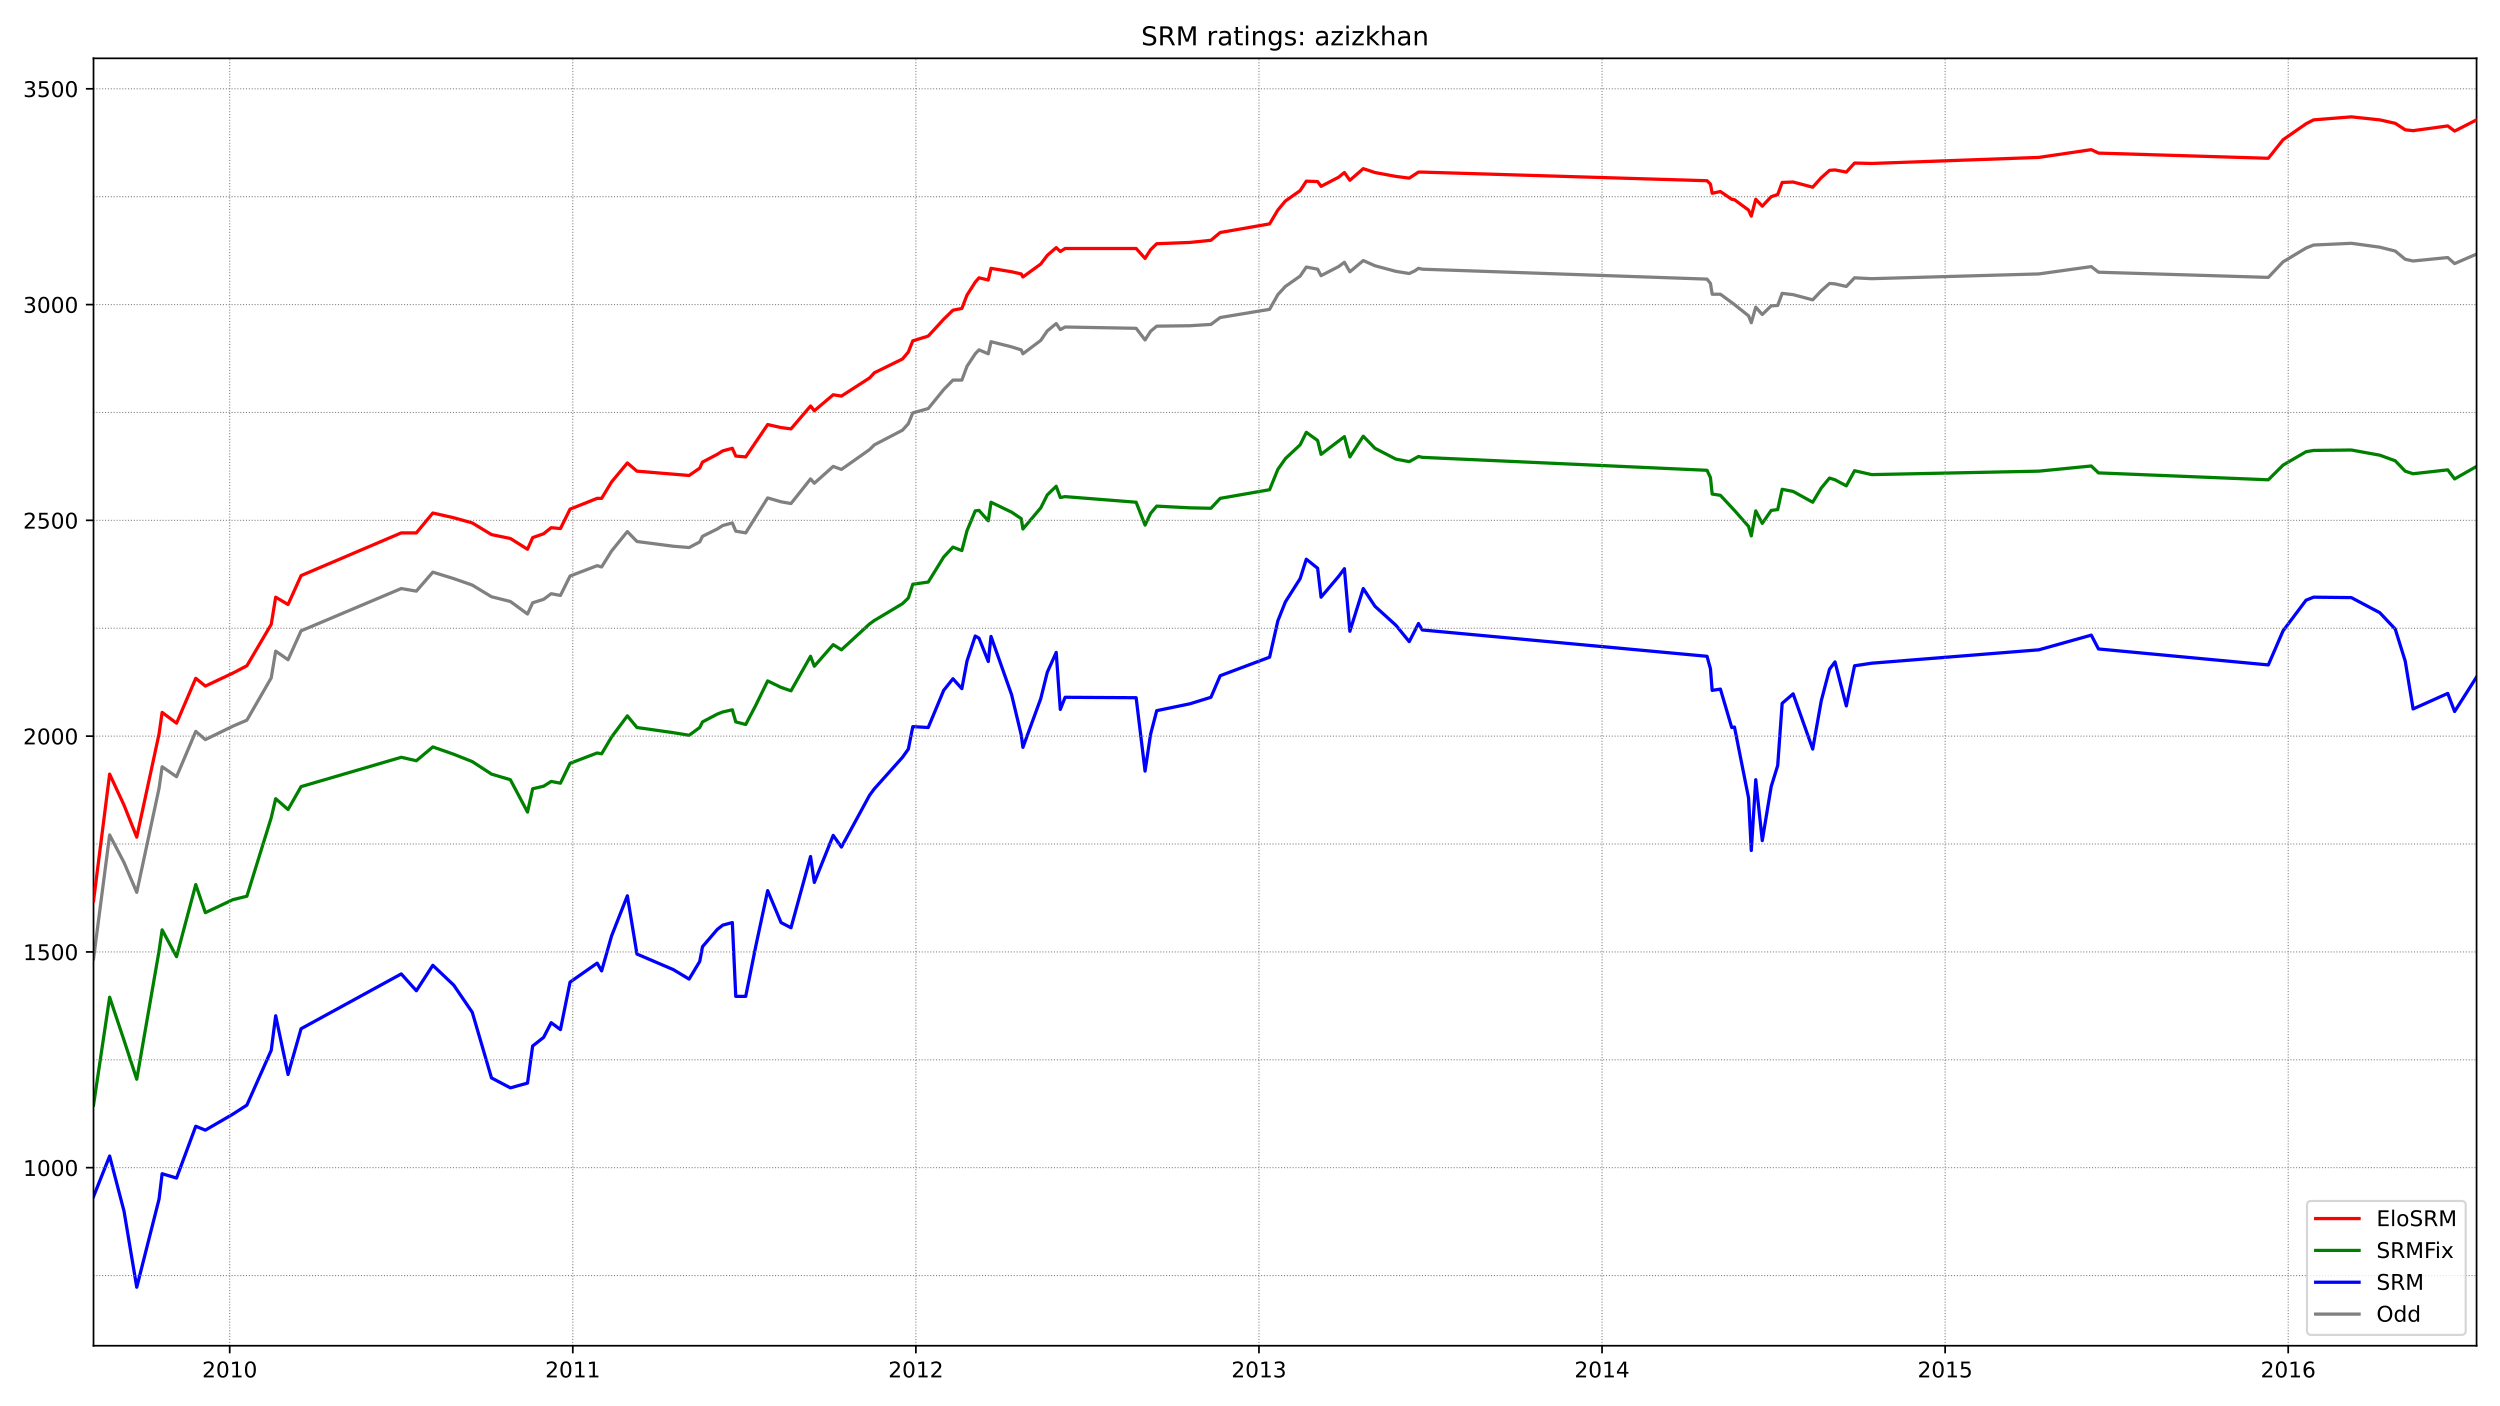 <?xml version="1.0" encoding="utf-8" standalone="no"?>
<!DOCTYPE svg PUBLIC "-//W3C//DTD SVG 1.1//EN"
  "http://www.w3.org/Graphics/SVG/1.1/DTD/svg11.dtd">
<!-- Created with matplotlib (https://matplotlib.org/) -->
<svg height="648pt" version="1.1" viewBox="0 0 1152 648" width="1152pt" xmlns="http://www.w3.org/2000/svg" xmlns:xlink="http://www.w3.org/1999/xlink">
 <defs>
  <style type="text/css">*{stroke-linecap:butt;stroke-linejoin:round;}</style>
 </defs>
 <g id="figure_1">
  <g id="patch_1">
   <path d="M 0 648 
L 1152 648 
L 1152 0 
L 0 0 
z
" style="fill:#ffffff;"/>
  </g>
  <g id="axes_1">
   <g id="patch_2">
    <path d="M 43.09 620.12 
L 1141.2 620.12 
L 1141.2 26.88 
L 43.09 26.88 
z
" style="fill:#ffffff;"/>
   </g>
   <g id="line2d_1">
    <path clip-path="url(#p6578b8d912)" d="M 43.09 441.822 
L 50.52 384.749 
L 57.16 397.476 
L 63.01 411.197 
L 73.286 363.272 
L 74.708 353.329 
L 81.348 357.903 
L 90.202 337.022 
L 94.628 340.801 
L 107.276 334.636 
L 113.757 331.852 
L 124.982 312.364 
L 127.037 300.034 
L 132.728 304.012 
L 138.736 290.688 
L 184.899 271.2 
L 191.855 272.393 
L 199.443 263.643 
L 209.087 266.626 
L 217.624 269.609 
L 226.477 274.978 
L 235.172 277.166 
L 243.077 282.933 
L 245.448 277.762 
L 250.507 276.171 
L 253.985 273.586 
L 258.254 274.382 
L 262.68 265.433 
L 275.17 260.66 
L 277.225 261.257 
L 281.81 253.899 
L 289.082 244.95 
L 293.508 249.524 
L 310.266 251.711 
L 317.538 252.308 
L 322.439 249.723 
L 323.704 247.138 
L 330.502 243.757 
L 333.032 242.166 
L 337.458 240.973 
L 339.039 244.751 
L 343.624 245.547 
L 353.742 229.439 
L 359.907 231.229 
L 364.492 232.024 
L 373.503 220.689 
L 375.242 222.678 
L 383.937 214.922 
L 387.731 216.314 
L 400.695 207.167 
L 402.908 204.979 
L 415.872 198.218 
L 418.56 195.235 
L 420.615 190.264 
L 427.729 188.275 
L 434.843 179.525 
L 439.112 175.15 
L 443.222 175.15 
L 445.593 168.787 
L 449.388 163.02 
L 451.127 161.23 
L 455.395 163.02 
L 456.66 157.452 
L 466.145 159.838 
L 470.572 161.23 
L 471.362 163.02 
L 479.583 156.855 
L 482.587 152.48 
L 486.697 149.1 
L 488.594 151.884 
L 490.808 150.69 
L 523.533 151.287 
L 527.643 156.656 
L 530.173 152.679 
L 533.018 150.293 
L 548.353 150.094 
L 557.997 149.497 
L 562.266 146.315 
L 585.031 142.537 
L 588.825 135.776 
L 592.303 131.998 
L 599.101 127.225 
L 601.947 123.049 
L 607.164 124.043 
L 608.745 127.026 
L 616.807 122.85 
L 619.495 120.861 
L 622.024 125.236 
L 628.19 120.066 
L 633.565 122.452 
L 643.209 125.037 
L 649.374 126.032 
L 651.904 124.839 
L 653.643 123.645 
L 655.382 124.043 
L 786.599 128.617 
L 788.18 130.606 
L 788.97 135.577 
L 792.764 135.577 
L 799.246 140.35 
L 805.728 145.52 
L 806.993 148.702 
L 809.048 141.543 
L 812.052 144.923 
L 816.162 140.946 
L 819.166 140.747 
L 821.221 135.179 
L 826.28 135.776 
L 835.291 138.162 
L 839.243 133.986 
L 843.038 130.606 
L 845.567 130.804 
L 850.784 131.998 
L 854.578 128.02 
L 862.483 128.418 
L 939.474 126.231 
L 963.662 122.85 
L 966.982 125.435 
L 1045.238 127.821 
L 1052.036 120.663 
L 1062.628 114.299 
L 1066.106 112.907 
L 1083.496 112.112 
L 1096.618 113.901 
L 1103.732 115.691 
L 1108.317 119.469 
L 1111.953 120.265 
L 1127.92 118.674 
L 1131.082 121.458 
L 1141.2 117.083 
L 1141.2 117.083 
" style="fill:none;stroke:#808080;stroke-linecap:square;stroke-width:1.5;"/>
   </g>
   <g id="line2d_2">
    <path clip-path="url(#p6578b8d912)" d="M 43.09 551.394 
L 50.52 532.701 
L 57.16 558.155 
L 63.01 593.155 
L 73.286 552.587 
L 74.708 540.854 
L 81.348 542.843 
L 90.202 518.98 
L 94.628 520.769 
L 107.276 513.412 
L 113.757 509.236 
L 124.982 483.98 
L 127.037 468.071 
L 132.728 495.116 
L 138.736 474.037 
L 184.899 448.782 
L 191.855 456.538 
L 199.443 444.805 
L 209.087 453.952 
L 217.624 466.481 
L 226.477 496.707 
L 235.172 501.281 
L 243.077 499.094 
L 245.448 481.992 
L 250.507 478.014 
L 253.985 471.253 
L 258.254 474.435 
L 262.68 452.56 
L 275.17 443.81 
L 277.225 447.39 
L 281.81 431.282 
L 289.082 412.788 
L 293.508 439.634 
L 310.266 446.793 
L 317.538 451.168 
L 322.439 443.015 
L 323.704 436.254 
L 330.502 428.299 
L 333.032 426.311 
L 337.458 425.118 
L 339.039 459.123 
L 343.624 459.123 
L 348.208 436.254 
L 353.742 410.402 
L 359.907 425.118 
L 364.492 427.504 
L 373.503 394.692 
L 375.242 406.624 
L 383.937 384.948 
L 387.731 390.317 
L 400.695 366.454 
L 402.908 363.471 
L 415.872 348.954 
L 418.56 345.176 
L 420.615 334.835 
L 427.729 335.233 
L 434.843 318.131 
L 439.112 312.762 
L 443.222 317.335 
L 445.593 304.608 
L 449.388 293.074 
L 451.127 294.069 
L 455.395 304.807 
L 456.66 293.273 
L 466.145 320.119 
L 470.572 338.613 
L 471.362 344.38 
L 479.583 321.909 
L 482.587 309.779 
L 486.697 300.631 
L 488.594 326.881 
L 490.808 321.313 
L 523.533 321.511 
L 527.643 355.318 
L 530.173 338.415 
L 533.018 327.477 
L 548.353 324.295 
L 557.997 321.313 
L 562.266 311.37 
L 585.031 302.819 
L 588.825 286.114 
L 592.303 277.364 
L 599.101 266.626 
L 601.947 257.677 
L 607.164 261.853 
L 608.745 275.177 
L 616.807 265.632 
L 619.495 262.052 
L 622.024 290.887 
L 628.19 271.2 
L 633.565 279.353 
L 643.209 288.103 
L 649.374 295.66 
L 653.643 287.307 
L 655.382 290.29 
L 786.599 302.421 
L 788.18 308.188 
L 788.97 318.131 
L 792.764 317.534 
L 797.981 335.233 
L 799.246 335.034 
L 805.728 367.647 
L 806.993 391.908 
L 809.048 359.295 
L 812.052 387.334 
L 816.162 362.477 
L 819.166 352.732 
L 821.221 324.097 
L 826.28 319.722 
L 835.291 345.176 
L 839.243 322.903 
L 843.038 308.387 
L 845.567 305.006 
L 850.784 325.29 
L 854.578 306.796 
L 862.483 305.603 
L 939.474 299.438 
L 963.662 292.677 
L 966.982 299.04 
L 1045.238 306.398 
L 1052.036 290.688 
L 1062.628 276.569 
L 1066.106 275.177 
L 1083.496 275.376 
L 1096.618 282.336 
L 1103.732 289.893 
L 1108.317 304.608 
L 1111.953 326.682 
L 1127.92 319.523 
L 1131.082 327.875 
L 1141.2 311.966 
L 1141.2 311.966 
" style="fill:none;stroke:#0000ff;stroke-linecap:square;stroke-width:1.5;"/>
   </g>
   <g id="matplotlib.axis_1">
    <g id="xtick_1">
     <g id="line2d_3">
      <defs>
       <path d="M 0 0 
L 0 3.5 
" id="me62070b265" style="stroke:#000000;stroke-width:0.8;"/>
      </defs>
      <g>
       <use style="stroke:#000000;stroke-width:0.8;" x="105.853" xlink:href="#me62070b265" y="620.12"/>
      </g>
     </g>
     <g id="text_1">
      <!-- 2010 -->
      <g transform="translate(93.128 634.718)scale(0.1 -0.1)">
       <defs>
        <path d="M 19.188 8.297 
L 53.609 8.297 
L 53.609 0 
L 7.328 0 
L 7.328 8.297 
Q 12.938 14.109 22.625 23.891 
Q 32.328 33.688 34.812 36.531 
Q 39.547 41.844 41.422 45.531 
Q 43.312 49.219 43.312 52.781 
Q 43.312 58.594 39.234 62.25 
Q 35.156 65.922 28.609 65.922 
Q 23.969 65.922 18.812 64.312 
Q 13.672 62.703 7.812 59.422 
L 7.812 69.391 
Q 13.766 71.781 18.938 73 
Q 24.125 74.219 28.422 74.219 
Q 39.75 74.219 46.484 68.547 
Q 53.219 62.891 53.219 53.422 
Q 53.219 48.922 51.531 44.891 
Q 49.859 40.875 45.406 35.406 
Q 44.188 33.984 37.641 27.219 
Q 31.109 20.453 19.188 8.297 
z
" id="DejaVuSans-50"/>
        <path d="M 31.781 66.406 
Q 24.172 66.406 20.328 58.906 
Q 16.5 51.422 16.5 36.375 
Q 16.5 21.391 20.328 13.891 
Q 24.172 6.391 31.781 6.391 
Q 39.453 6.391 43.281 13.891 
Q 47.125 21.391 47.125 36.375 
Q 47.125 51.422 43.281 58.906 
Q 39.453 66.406 31.781 66.406 
z
M 31.781 74.219 
Q 44.047 74.219 50.516 64.516 
Q 56.984 54.828 56.984 36.375 
Q 56.984 17.969 50.516 8.266 
Q 44.047 -1.422 31.781 -1.422 
Q 19.531 -1.422 13.062 8.266 
Q 6.594 17.969 6.594 36.375 
Q 6.594 54.828 13.062 64.516 
Q 19.531 74.219 31.781 74.219 
z
" id="DejaVuSans-48"/>
        <path d="M 12.406 8.297 
L 28.516 8.297 
L 28.516 63.922 
L 10.984 60.406 
L 10.984 69.391 
L 28.422 72.906 
L 38.281 72.906 
L 38.281 8.297 
L 54.391 8.297 
L 54.391 0 
L 12.406 0 
z
" id="DejaVuSans-49"/>
       </defs>
       <use xlink:href="#DejaVuSans-50"/>
       <use x="63.623" xlink:href="#DejaVuSans-48"/>
       <use x="127.246" xlink:href="#DejaVuSans-49"/>
       <use x="190.869" xlink:href="#DejaVuSans-48"/>
      </g>
     </g>
    </g>
    <g id="xtick_2">
     <g id="line2d_4">
      <g>
       <use style="stroke:#000000;stroke-width:0.8;" x="263.945" xlink:href="#me62070b265" y="620.12"/>
      </g>
     </g>
     <g id="text_2">
      <!-- 2011 -->
      <g transform="translate(251.22 634.718)scale(0.1 -0.1)">
       <use xlink:href="#DejaVuSans-50"/>
       <use x="63.623" xlink:href="#DejaVuSans-48"/>
       <use x="127.246" xlink:href="#DejaVuSans-49"/>
       <use x="190.869" xlink:href="#DejaVuSans-49"/>
      </g>
     </g>
    </g>
    <g id="xtick_3">
     <g id="line2d_5">
      <g>
       <use style="stroke:#000000;stroke-width:0.8;" x="422.038" xlink:href="#me62070b265" y="620.12"/>
      </g>
     </g>
     <g id="text_3">
      <!-- 2012 -->
      <g transform="translate(409.313 634.718)scale(0.1 -0.1)">
       <use xlink:href="#DejaVuSans-50"/>
       <use x="63.623" xlink:href="#DejaVuSans-48"/>
       <use x="127.246" xlink:href="#DejaVuSans-49"/>
       <use x="190.869" xlink:href="#DejaVuSans-50"/>
      </g>
     </g>
    </g>
    <g id="xtick_4">
     <g id="line2d_6">
      <g>
       <use style="stroke:#000000;stroke-width:0.8;" x="580.13" xlink:href="#me62070b265" y="620.12"/>
      </g>
     </g>
     <g id="text_4">
      <!-- 2013 -->
      <g transform="translate(567.405 634.718)scale(0.1 -0.1)">
       <defs>
        <path d="M 40.578 39.312 
Q 47.656 37.797 51.625 33 
Q 55.609 28.219 55.609 21.188 
Q 55.609 10.406 48.188 4.484 
Q 40.766 -1.422 27.094 -1.422 
Q 22.516 -1.422 17.656 -0.516 
Q 12.797 0.391 7.625 2.203 
L 7.625 11.719 
Q 11.719 9.328 16.594 8.109 
Q 21.484 6.891 26.812 6.891 
Q 36.078 6.891 40.938 10.547 
Q 45.797 14.203 45.797 21.188 
Q 45.797 27.641 41.281 31.266 
Q 36.766 34.906 28.719 34.906 
L 20.219 34.906 
L 20.219 43.016 
L 29.109 43.016 
Q 36.375 43.016 40.234 45.922 
Q 44.094 48.828 44.094 54.297 
Q 44.094 59.906 40.109 62.906 
Q 36.141 65.922 28.719 65.922 
Q 24.656 65.922 20.016 65.031 
Q 15.375 64.156 9.812 62.312 
L 9.812 71.094 
Q 15.438 72.656 20.344 73.438 
Q 25.25 74.219 29.594 74.219 
Q 40.828 74.219 47.359 69.109 
Q 53.906 64.016 53.906 55.328 
Q 53.906 49.266 50.438 45.094 
Q 46.969 40.922 40.578 39.312 
z
" id="DejaVuSans-51"/>
       </defs>
       <use xlink:href="#DejaVuSans-50"/>
       <use x="63.623" xlink:href="#DejaVuSans-48"/>
       <use x="127.246" xlink:href="#DejaVuSans-49"/>
       <use x="190.869" xlink:href="#DejaVuSans-51"/>
      </g>
     </g>
    </g>
    <g id="xtick_5">
     <g id="line2d_7">
      <g>
       <use style="stroke:#000000;stroke-width:0.8;" x="738.222" xlink:href="#me62070b265" y="620.12"/>
      </g>
     </g>
     <g id="text_5">
      <!-- 2014 -->
      <g transform="translate(725.497 634.718)scale(0.1 -0.1)">
       <defs>
        <path d="M 37.797 64.312 
L 12.891 25.391 
L 37.797 25.391 
z
M 35.203 72.906 
L 47.609 72.906 
L 47.609 25.391 
L 58.016 25.391 
L 58.016 17.188 
L 47.609 17.188 
L 47.609 0 
L 37.797 0 
L 37.797 17.188 
L 4.891 17.188 
L 4.891 26.703 
z
" id="DejaVuSans-52"/>
       </defs>
       <use xlink:href="#DejaVuSans-50"/>
       <use x="63.623" xlink:href="#DejaVuSans-48"/>
       <use x="127.246" xlink:href="#DejaVuSans-49"/>
       <use x="190.869" xlink:href="#DejaVuSans-52"/>
      </g>
     </g>
    </g>
    <g id="xtick_6">
     <g id="line2d_8">
      <g>
       <use style="stroke:#000000;stroke-width:0.8;" x="896.315" xlink:href="#me62070b265" y="620.12"/>
      </g>
     </g>
     <g id="text_6">
      <!-- 2015 -->
      <g transform="translate(883.59 634.718)scale(0.1 -0.1)">
       <defs>
        <path d="M 10.797 72.906 
L 49.516 72.906 
L 49.516 64.594 
L 19.828 64.594 
L 19.828 46.734 
Q 21.969 47.469 24.109 47.828 
Q 26.266 48.188 28.422 48.188 
Q 40.625 48.188 47.75 41.5 
Q 54.891 34.812 54.891 23.391 
Q 54.891 11.625 47.562 5.094 
Q 40.234 -1.422 26.906 -1.422 
Q 22.312 -1.422 17.547 -0.641 
Q 12.797 0.141 7.719 1.703 
L 7.719 11.625 
Q 12.109 9.234 16.797 8.062 
Q 21.484 6.891 26.703 6.891 
Q 35.156 6.891 40.078 11.328 
Q 45.016 15.766 45.016 23.391 
Q 45.016 31 40.078 35.438 
Q 35.156 39.891 26.703 39.891 
Q 22.75 39.891 18.812 39.016 
Q 14.891 38.141 10.797 36.281 
z
" id="DejaVuSans-53"/>
       </defs>
       <use xlink:href="#DejaVuSans-50"/>
       <use x="63.623" xlink:href="#DejaVuSans-48"/>
       <use x="127.246" xlink:href="#DejaVuSans-49"/>
       <use x="190.869" xlink:href="#DejaVuSans-53"/>
      </g>
     </g>
    </g>
    <g id="xtick_7">
     <g id="line2d_9">
      <g>
       <use style="stroke:#000000;stroke-width:0.8;" x="1054.407" xlink:href="#me62070b265" y="620.12"/>
      </g>
     </g>
     <g id="text_7">
      <!-- 2016 -->
      <g transform="translate(1041.682 634.718)scale(0.1 -0.1)">
       <defs>
        <path d="M 33.016 40.375 
Q 26.375 40.375 22.484 35.828 
Q 18.609 31.297 18.609 23.391 
Q 18.609 15.531 22.484 10.953 
Q 26.375 6.391 33.016 6.391 
Q 39.656 6.391 43.531 10.953 
Q 47.406 15.531 47.406 23.391 
Q 47.406 31.297 43.531 35.828 
Q 39.656 40.375 33.016 40.375 
z
M 52.594 71.297 
L 52.594 62.312 
Q 48.875 64.062 45.094 64.984 
Q 41.312 65.922 37.594 65.922 
Q 27.828 65.922 22.672 59.328 
Q 17.531 52.734 16.797 39.406 
Q 19.672 43.656 24.016 45.922 
Q 28.375 48.188 33.594 48.188 
Q 44.578 48.188 50.953 41.516 
Q 57.328 34.859 57.328 23.391 
Q 57.328 12.156 50.688 5.359 
Q 44.047 -1.422 33.016 -1.422 
Q 20.359 -1.422 13.672 8.266 
Q 6.984 17.969 6.984 36.375 
Q 6.984 53.656 15.188 63.938 
Q 23.391 74.219 37.203 74.219 
Q 40.922 74.219 44.703 73.484 
Q 48.484 72.75 52.594 71.297 
z
" id="DejaVuSans-54"/>
       </defs>
       <use xlink:href="#DejaVuSans-50"/>
       <use x="63.623" xlink:href="#DejaVuSans-48"/>
       <use x="127.246" xlink:href="#DejaVuSans-49"/>
       <use x="190.869" xlink:href="#DejaVuSans-54"/>
      </g>
     </g>
    </g>
   </g>
   <g id="matplotlib.axis_2">
    <g id="ytick_1">
     <g id="line2d_10">
      <defs>
       <path d="M 0 0 
L -3.5 0 
" id="m18b05b6322" style="stroke:#000000;stroke-width:0.8;"/>
      </defs>
      <g>
       <use style="stroke:#000000;stroke-width:0.8;" x="43.09" xlink:href="#m18b05b6322" y="538.07"/>
      </g>
     </g>
     <g id="text_8">
      <!-- 1000 -->
      <g transform="translate(10.64 541.869)scale(0.1 -0.1)">
       <use xlink:href="#DejaVuSans-49"/>
       <use x="63.623" xlink:href="#DejaVuSans-48"/>
       <use x="127.246" xlink:href="#DejaVuSans-48"/>
       <use x="190.869" xlink:href="#DejaVuSans-48"/>
      </g>
     </g>
    </g>
    <g id="ytick_2">
     <g id="line2d_11">
      <g>
       <use style="stroke:#000000;stroke-width:0.8;" x="43.09" xlink:href="#m18b05b6322" y="438.64"/>
      </g>
     </g>
     <g id="text_9">
      <!-- 1500 -->
      <g transform="translate(10.64 442.439)scale(0.1 -0.1)">
       <use xlink:href="#DejaVuSans-49"/>
       <use x="63.623" xlink:href="#DejaVuSans-53"/>
       <use x="127.246" xlink:href="#DejaVuSans-48"/>
       <use x="190.869" xlink:href="#DejaVuSans-48"/>
      </g>
     </g>
    </g>
    <g id="ytick_3">
     <g id="line2d_12">
      <g>
       <use style="stroke:#000000;stroke-width:0.8;" x="43.09" xlink:href="#m18b05b6322" y="339.21"/>
      </g>
     </g>
     <g id="text_10">
      <!-- 2000 -->
      <g transform="translate(10.64 343.009)scale(0.1 -0.1)">
       <use xlink:href="#DejaVuSans-50"/>
       <use x="63.623" xlink:href="#DejaVuSans-48"/>
       <use x="127.246" xlink:href="#DejaVuSans-48"/>
       <use x="190.869" xlink:href="#DejaVuSans-48"/>
      </g>
     </g>
    </g>
    <g id="ytick_4">
     <g id="line2d_13">
      <g>
       <use style="stroke:#000000;stroke-width:0.8;" x="43.09" xlink:href="#m18b05b6322" y="239.78"/>
      </g>
     </g>
     <g id="text_11">
      <!-- 2500 -->
      <g transform="translate(10.64 243.579)scale(0.1 -0.1)">
       <use xlink:href="#DejaVuSans-50"/>
       <use x="63.623" xlink:href="#DejaVuSans-53"/>
       <use x="127.246" xlink:href="#DejaVuSans-48"/>
       <use x="190.869" xlink:href="#DejaVuSans-48"/>
      </g>
     </g>
    </g>
    <g id="ytick_5">
     <g id="line2d_14">
      <g>
       <use style="stroke:#000000;stroke-width:0.8;" x="43.09" xlink:href="#m18b05b6322" y="140.35"/>
      </g>
     </g>
     <g id="text_12">
      <!-- 3000 -->
      <g transform="translate(10.64 144.149)scale(0.1 -0.1)">
       <use xlink:href="#DejaVuSans-51"/>
       <use x="63.623" xlink:href="#DejaVuSans-48"/>
       <use x="127.246" xlink:href="#DejaVuSans-48"/>
       <use x="190.869" xlink:href="#DejaVuSans-48"/>
      </g>
     </g>
    </g>
    <g id="ytick_6">
     <g id="line2d_15">
      <g>
       <use style="stroke:#000000;stroke-width:0.8;" x="43.09" xlink:href="#m18b05b6322" y="40.92"/>
      </g>
     </g>
     <g id="text_13">
      <!-- 3500 -->
      <g transform="translate(10.64 44.719)scale(0.1 -0.1)">
       <use xlink:href="#DejaVuSans-51"/>
       <use x="63.623" xlink:href="#DejaVuSans-53"/>
       <use x="127.246" xlink:href="#DejaVuSans-48"/>
       <use x="190.869" xlink:href="#DejaVuSans-48"/>
      </g>
     </g>
    </g>
   </g>
   <g id="line2d_16">
    <path clip-path="url(#p6578b8d912)" d="M 43.09 509.236 
L 50.52 459.52 
L 57.16 479.406 
L 63.01 497.304 
L 73.286 438.242 
L 74.708 428.498 
L 81.348 440.828 
L 90.202 407.618 
L 94.628 420.544 
L 107.276 414.578 
L 113.757 412.987 
L 124.982 376.795 
L 127.037 368.045 
L 132.728 373.016 
L 138.736 362.477 
L 184.899 348.954 
L 191.855 350.545 
L 199.443 344.181 
L 209.087 347.562 
L 217.624 350.943 
L 226.477 356.71 
L 235.172 359.295 
L 243.077 374.209 
L 245.448 363.471 
L 250.507 362.278 
L 253.985 360.09 
L 258.254 360.886 
L 262.68 351.738 
L 275.17 346.966 
L 277.225 347.363 
L 281.81 339.608 
L 289.082 329.864 
L 293.508 335.233 
L 310.266 337.619 
L 317.538 338.812 
L 322.439 335.233 
L 323.704 332.648 
L 330.502 329.068 
L 333.032 328.074 
L 337.458 327.079 
L 339.039 332.648 
L 343.624 333.841 
L 348.208 325.091 
L 353.742 313.756 
L 359.907 316.739 
L 364.492 318.33 
L 373.503 302.421 
L 375.242 306.995 
L 383.937 297.052 
L 387.731 299.438 
L 400.695 287.506 
L 402.908 285.915 
L 415.872 278.16 
L 418.56 275.575 
L 420.615 269.211 
L 427.729 268.217 
L 434.843 256.683 
L 439.112 252.109 
L 443.222 253.7 
L 445.593 244.552 
L 449.388 235.405 
L 451.127 235.206 
L 455.395 239.979 
L 456.66 231.428 
L 466.145 236.001 
L 470.572 238.984 
L 471.362 243.757 
L 479.583 234.013 
L 482.587 228.047 
L 486.697 224.07 
L 488.594 229.24 
L 490.808 228.843 
L 523.533 231.428 
L 527.643 241.967 
L 530.173 236.598 
L 533.018 233.217 
L 548.353 234.013 
L 557.997 234.212 
L 562.266 229.638 
L 585.031 225.661 
L 588.825 216.314 
L 592.303 211.343 
L 599.101 204.979 
L 601.947 199.212 
L 607.164 202.991 
L 608.745 209.354 
L 619.495 201.201 
L 622.024 210.547 
L 628.19 201.002 
L 633.565 206.57 
L 643.209 211.542 
L 649.374 212.735 
L 653.643 210.348 
L 655.382 210.746 
L 786.599 216.712 
L 788.18 220.093 
L 788.97 227.649 
L 792.764 228.246 
L 799.246 235.206 
L 805.728 242.564 
L 806.993 246.939 
L 809.048 235.405 
L 812.052 241.172 
L 816.162 235.206 
L 819.166 234.808 
L 821.221 225.462 
L 826.28 226.456 
L 835.291 231.428 
L 839.243 224.865 
L 843.038 220.292 
L 845.567 221.087 
L 850.784 223.871 
L 854.578 216.911 
L 862.483 218.701 
L 939.474 217.11 
L 963.662 214.723 
L 966.982 217.905 
L 1045.238 221.087 
L 1052.036 214.326 
L 1062.628 208.161 
L 1066.106 207.564 
L 1083.496 207.366 
L 1096.618 209.752 
L 1103.732 212.337 
L 1108.317 217.11 
L 1111.953 218.303 
L 1127.92 216.513 
L 1131.082 220.689 
L 1141.2 214.922 
L 1141.2 214.922 
" style="fill:none;stroke:#008000;stroke-linecap:square;stroke-width:1.5;"/>
   </g>
   <g id="line2d_17">
    <path clip-path="url(#p6578b8d912)" d="M 43.09 587.785 
L 1141.2 587.785 
" style="fill:none;stroke:#808080;stroke-dasharray:0.5,0.825;stroke-dashoffset:0;stroke-width:0.5;"/>
   </g>
   <g id="line2d_18">
    <path clip-path="url(#p6578b8d912)" d="M 43.09 538.07 
L 1141.2 538.07 
" style="fill:none;stroke:#808080;stroke-dasharray:0.5,0.825;stroke-dashoffset:0;stroke-width:0.5;"/>
   </g>
   <g id="line2d_19">
    <path clip-path="url(#p6578b8d912)" d="M 43.09 488.355 
L 1141.2 488.355 
" style="fill:none;stroke:#808080;stroke-dasharray:0.5,0.825;stroke-dashoffset:0;stroke-width:0.5;"/>
   </g>
   <g id="line2d_20">
    <path clip-path="url(#p6578b8d912)" d="M 43.09 438.64 
L 1141.2 438.64 
" style="fill:none;stroke:#808080;stroke-dasharray:0.5,0.825;stroke-dashoffset:0;stroke-width:0.5;"/>
   </g>
   <g id="line2d_21">
    <path clip-path="url(#p6578b8d912)" d="M 43.09 388.925 
L 1141.2 388.925 
" style="fill:none;stroke:#808080;stroke-dasharray:0.5,0.825;stroke-dashoffset:0;stroke-width:0.5;"/>
   </g>
   <g id="line2d_22">
    <path clip-path="url(#p6578b8d912)" d="M 43.09 339.21 
L 1141.2 339.21 
" style="fill:none;stroke:#808080;stroke-dasharray:0.5,0.825;stroke-dashoffset:0;stroke-width:0.5;"/>
   </g>
   <g id="line2d_23">
    <path clip-path="url(#p6578b8d912)" d="M 43.09 289.495 
L 1141.2 289.495 
" style="fill:none;stroke:#808080;stroke-dasharray:0.5,0.825;stroke-dashoffset:0;stroke-width:0.5;"/>
   </g>
   <g id="line2d_24">
    <path clip-path="url(#p6578b8d912)" d="M 43.09 239.78 
L 1141.2 239.78 
" style="fill:none;stroke:#808080;stroke-dasharray:0.5,0.825;stroke-dashoffset:0;stroke-width:0.5;"/>
   </g>
   <g id="line2d_25">
    <path clip-path="url(#p6578b8d912)" d="M 43.09 190.065 
L 1141.2 190.065 
" style="fill:none;stroke:#808080;stroke-dasharray:0.5,0.825;stroke-dashoffset:0;stroke-width:0.5;"/>
   </g>
   <g id="line2d_26">
    <path clip-path="url(#p6578b8d912)" d="M 43.09 140.35 
L 1141.2 140.35 
" style="fill:none;stroke:#808080;stroke-dasharray:0.5,0.825;stroke-dashoffset:0;stroke-width:0.5;"/>
   </g>
   <g id="line2d_27">
    <path clip-path="url(#p6578b8d912)" d="M 43.09 90.635 
L 1141.2 90.635 
" style="fill:none;stroke:#808080;stroke-dasharray:0.5,0.825;stroke-dashoffset:0;stroke-width:0.5;"/>
   </g>
   <g id="line2d_28">
    <path clip-path="url(#p6578b8d912)" d="M 43.09 40.92 
L 1141.2 40.92 
" style="fill:none;stroke:#808080;stroke-dasharray:0.5,0.825;stroke-dashoffset:0;stroke-width:0.5;"/>
   </g>
   <g id="line2d_29">
    <path clip-path="url(#p6578b8d912)" d="M 105.853 620.12 
L 105.853 26.88 
" style="fill:none;stroke:#808080;stroke-dasharray:0.5,0.825;stroke-dashoffset:0;stroke-width:0.5;"/>
   </g>
   <g id="line2d_30">
    <path clip-path="url(#p6578b8d912)" d="M 263.945 620.12 
L 263.945 26.88 
" style="fill:none;stroke:#808080;stroke-dasharray:0.5,0.825;stroke-dashoffset:0;stroke-width:0.5;"/>
   </g>
   <g id="line2d_31">
    <path clip-path="url(#p6578b8d912)" d="M 422.038 620.12 
L 422.038 26.88 
" style="fill:none;stroke:#808080;stroke-dasharray:0.5,0.825;stroke-dashoffset:0;stroke-width:0.5;"/>
   </g>
   <g id="line2d_32">
    <path clip-path="url(#p6578b8d912)" d="M 580.13 620.12 
L 580.13 26.88 
" style="fill:none;stroke:#808080;stroke-dasharray:0.5,0.825;stroke-dashoffset:0;stroke-width:0.5;"/>
   </g>
   <g id="line2d_33">
    <path clip-path="url(#p6578b8d912)" d="M 738.222 620.12 
L 738.222 26.88 
" style="fill:none;stroke:#808080;stroke-dasharray:0.5,0.825;stroke-dashoffset:0;stroke-width:0.5;"/>
   </g>
   <g id="line2d_34">
    <path clip-path="url(#p6578b8d912)" d="M 896.315 620.12 
L 896.315 26.88 
" style="fill:none;stroke:#808080;stroke-dasharray:0.5,0.825;stroke-dashoffset:0;stroke-width:0.5;"/>
   </g>
   <g id="line2d_35">
    <path clip-path="url(#p6578b8d912)" d="M 1054.407 620.12 
L 1054.407 26.88 
" style="fill:none;stroke:#808080;stroke-dasharray:0.5,0.825;stroke-dashoffset:0;stroke-width:0.5;"/>
   </g>
   <g id="patch_3">
    <path d="M 43.09 620.12 
L 43.09 26.88 
" style="fill:none;stroke:#000000;stroke-linecap:square;stroke-linejoin:miter;stroke-width:0.8;"/>
   </g>
   <g id="patch_4">
    <path d="M 1141.2 620.12 
L 1141.2 26.88 
" style="fill:none;stroke:#000000;stroke-linecap:square;stroke-linejoin:miter;stroke-width:0.8;"/>
   </g>
   <g id="patch_5">
    <path d="M 43.09 620.12 
L 1141.2 620.12 
" style="fill:none;stroke:#000000;stroke-linecap:square;stroke-linejoin:miter;stroke-width:0.8;"/>
   </g>
   <g id="patch_6">
    <path d="M 43.09 26.88 
L 1141.2 26.88 
" style="fill:none;stroke:#000000;stroke-linecap:square;stroke-linejoin:miter;stroke-width:0.8;"/>
   </g>
   <g id="line2d_36">
    <path clip-path="url(#p6578b8d912)" d="M 43.09 415.175 
L 50.52 356.71 
L 57.16 371.028 
L 63.01 385.743 
L 73.286 338.216 
L 74.708 328.273 
L 81.348 333.244 
L 90.202 312.563 
L 94.628 316.142 
L 107.276 310.176 
L 113.757 306.796 
L 124.982 287.705 
L 127.037 275.177 
L 132.728 278.558 
L 138.736 265.234 
L 184.899 245.547 
L 191.855 245.547 
L 199.443 236.399 
L 209.087 238.587 
L 217.624 240.973 
L 226.477 246.342 
L 235.172 248.132 
L 243.077 253.103 
L 245.448 247.734 
L 250.507 245.944 
L 253.985 243.16 
L 258.254 243.558 
L 262.68 234.609 
L 275.17 229.638 
L 277.225 229.638 
L 281.81 222.081 
L 289.082 213.331 
L 293.508 217.11 
L 317.538 219.098 
L 322.439 215.718 
L 323.704 212.934 
L 330.502 209.354 
L 333.032 207.763 
L 337.458 206.57 
L 339.039 210.15 
L 343.624 210.547 
L 353.742 195.633 
L 359.907 197.025 
L 364.492 197.621 
L 373.503 187.082 
L 375.242 189.269 
L 383.937 181.911 
L 387.731 182.508 
L 400.695 174.156 
L 402.908 171.77 
L 415.872 165.406 
L 418.56 162.224 
L 420.615 157.054 
L 427.729 154.866 
L 434.843 147.111 
L 439.112 142.935 
L 443.222 142.139 
L 445.593 135.975 
L 449.388 130.009 
L 451.127 128.02 
L 455.395 129.015 
L 456.66 123.645 
L 466.145 125.236 
L 470.572 126.231 
L 471.362 127.623 
L 479.583 121.657 
L 482.587 117.68 
L 486.697 114.1 
L 488.594 115.89 
L 490.808 114.498 
L 523.533 114.498 
L 527.643 119.072 
L 530.173 115.094 
L 533.018 112.31 
L 548.353 111.714 
L 557.997 110.719 
L 562.266 107.14 
L 585.031 103.163 
L 588.825 96.799 
L 592.303 92.623 
L 599.101 87.851 
L 601.947 83.476 
L 607.164 83.674 
L 608.745 85.862 
L 616.807 81.686 
L 619.495 79.498 
L 622.024 83.078 
L 628.19 77.709 
L 633.565 79.498 
L 643.209 81.288 
L 649.374 82.084 
L 653.643 79.3 
L 655.382 79.3 
L 786.599 83.277 
L 788.18 84.868 
L 788.97 89.044 
L 792.764 88.248 
L 797.981 91.828 
L 799.246 92.027 
L 805.728 96.799 
L 806.993 99.583 
L 809.048 91.828 
L 812.052 95.01 
L 816.162 90.635 
L 819.166 89.64 
L 821.221 84.072 
L 826.28 83.873 
L 835.291 86.26 
L 839.243 81.885 
L 843.038 78.504 
L 845.567 78.305 
L 850.784 79.3 
L 854.578 75.124 
L 862.483 75.322 
L 939.474 72.538 
L 963.662 68.959 
L 966.982 70.55 
L 1045.238 72.936 
L 1052.036 64.385 
L 1062.628 57.027 
L 1066.106 55.237 
L 1083.496 53.845 
L 1096.618 55.237 
L 1103.732 56.828 
L 1108.317 59.811 
L 1111.953 60.209 
L 1127.92 58.022 
L 1131.082 60.408 
L 1141.2 55.237 
L 1141.2 55.237 
" style="fill:none;stroke:#ff0000;stroke-linecap:square;stroke-width:1.5;"/>
   </g>
   <g id="text_14">
    <!-- SRM ratings: azizkhan -->
    <g transform="translate(525.857 20.88)scale(0.12 -0.12)">
     <defs>
      <path d="M 53.516 70.516 
L 53.516 60.891 
Q 47.906 63.578 42.922 64.891 
Q 37.938 66.219 33.297 66.219 
Q 25.25 66.219 20.875 63.094 
Q 16.5 59.969 16.5 54.203 
Q 16.5 49.359 19.406 46.891 
Q 22.312 44.438 30.422 42.922 
L 36.375 41.703 
Q 47.406 39.594 52.656 34.297 
Q 57.906 29 57.906 20.125 
Q 57.906 9.516 50.797 4.047 
Q 43.703 -1.422 29.984 -1.422 
Q 24.812 -1.422 18.969 -0.25 
Q 13.141 0.922 6.891 3.219 
L 6.891 13.375 
Q 12.891 10.016 18.656 8.297 
Q 24.422 6.594 29.984 6.594 
Q 38.422 6.594 43.016 9.906 
Q 47.609 13.234 47.609 19.391 
Q 47.609 24.75 44.312 27.781 
Q 41.016 30.812 33.5 32.328 
L 27.484 33.5 
Q 16.453 35.688 11.516 40.375 
Q 6.594 45.062 6.594 53.422 
Q 6.594 63.094 13.406 68.656 
Q 20.219 74.219 32.172 74.219 
Q 37.312 74.219 42.625 73.281 
Q 47.953 72.359 53.516 70.516 
z
" id="DejaVuSans-83"/>
      <path d="M 44.391 34.188 
Q 47.562 33.109 50.562 29.594 
Q 53.562 26.078 56.594 19.922 
L 66.609 0 
L 56 0 
L 46.688 18.703 
Q 43.062 26.031 39.672 28.422 
Q 36.281 30.812 30.422 30.812 
L 19.672 30.812 
L 19.672 0 
L 9.812 0 
L 9.812 72.906 
L 32.078 72.906 
Q 44.578 72.906 50.734 67.672 
Q 56.891 62.453 56.891 51.906 
Q 56.891 45.016 53.688 40.469 
Q 50.484 35.938 44.391 34.188 
z
M 19.672 64.797 
L 19.672 38.922 
L 32.078 38.922 
Q 39.203 38.922 42.844 42.219 
Q 46.484 45.516 46.484 51.906 
Q 46.484 58.297 42.844 61.547 
Q 39.203 64.797 32.078 64.797 
z
" id="DejaVuSans-82"/>
      <path d="M 9.812 72.906 
L 24.516 72.906 
L 43.109 23.297 
L 61.812 72.906 
L 76.516 72.906 
L 76.516 0 
L 66.891 0 
L 66.891 64.016 
L 48.094 14.016 
L 38.188 14.016 
L 19.391 64.016 
L 19.391 0 
L 9.812 0 
z
" id="DejaVuSans-77"/>
      <path id="DejaVuSans-32"/>
      <path d="M 41.109 46.297 
Q 39.594 47.172 37.812 47.578 
Q 36.031 48 33.891 48 
Q 26.266 48 22.188 43.047 
Q 18.109 38.094 18.109 28.812 
L 18.109 0 
L 9.078 0 
L 9.078 54.688 
L 18.109 54.688 
L 18.109 46.188 
Q 20.953 51.172 25.484 53.578 
Q 30.031 56 36.531 56 
Q 37.453 56 38.578 55.875 
Q 39.703 55.766 41.062 55.516 
z
" id="DejaVuSans-114"/>
      <path d="M 34.281 27.484 
Q 23.391 27.484 19.188 25 
Q 14.984 22.516 14.984 16.5 
Q 14.984 11.719 18.141 8.906 
Q 21.297 6.109 26.703 6.109 
Q 34.188 6.109 38.703 11.406 
Q 43.219 16.703 43.219 25.484 
L 43.219 27.484 
z
M 52.203 31.203 
L 52.203 0 
L 43.219 0 
L 43.219 8.297 
Q 40.141 3.328 35.547 0.953 
Q 30.953 -1.422 24.312 -1.422 
Q 15.922 -1.422 10.953 3.297 
Q 6 8.016 6 15.922 
Q 6 25.141 12.172 29.828 
Q 18.359 34.516 30.609 34.516 
L 43.219 34.516 
L 43.219 35.406 
Q 43.219 41.609 39.141 45 
Q 35.062 48.391 27.688 48.391 
Q 23 48.391 18.547 47.266 
Q 14.109 46.141 10.016 43.891 
L 10.016 52.203 
Q 14.938 54.109 19.578 55.047 
Q 24.219 56 28.609 56 
Q 40.484 56 46.344 49.844 
Q 52.203 43.703 52.203 31.203 
z
" id="DejaVuSans-97"/>
      <path d="M 18.312 70.219 
L 18.312 54.688 
L 36.812 54.688 
L 36.812 47.703 
L 18.312 47.703 
L 18.312 18.016 
Q 18.312 11.328 20.141 9.422 
Q 21.969 7.516 27.594 7.516 
L 36.812 7.516 
L 36.812 0 
L 27.594 0 
Q 17.188 0 13.234 3.875 
Q 9.281 7.766 9.281 18.016 
L 9.281 47.703 
L 2.688 47.703 
L 2.688 54.688 
L 9.281 54.688 
L 9.281 70.219 
z
" id="DejaVuSans-116"/>
      <path d="M 9.422 54.688 
L 18.406 54.688 
L 18.406 0 
L 9.422 0 
z
M 9.422 75.984 
L 18.406 75.984 
L 18.406 64.594 
L 9.422 64.594 
z
" id="DejaVuSans-105"/>
      <path d="M 54.891 33.016 
L 54.891 0 
L 45.906 0 
L 45.906 32.719 
Q 45.906 40.484 42.875 44.328 
Q 39.844 48.188 33.797 48.188 
Q 26.516 48.188 22.312 43.547 
Q 18.109 38.922 18.109 30.906 
L 18.109 0 
L 9.078 0 
L 9.078 54.688 
L 18.109 54.688 
L 18.109 46.188 
Q 21.344 51.125 25.703 53.562 
Q 30.078 56 35.797 56 
Q 45.219 56 50.047 50.172 
Q 54.891 44.344 54.891 33.016 
z
" id="DejaVuSans-110"/>
      <path d="M 45.406 27.984 
Q 45.406 37.75 41.375 43.109 
Q 37.359 48.484 30.078 48.484 
Q 22.859 48.484 18.828 43.109 
Q 14.797 37.75 14.797 27.984 
Q 14.797 18.266 18.828 12.891 
Q 22.859 7.516 30.078 7.516 
Q 37.359 7.516 41.375 12.891 
Q 45.406 18.266 45.406 27.984 
z
M 54.391 6.781 
Q 54.391 -7.172 48.188 -13.984 
Q 42 -20.797 29.203 -20.797 
Q 24.469 -20.797 20.266 -20.094 
Q 16.062 -19.391 12.109 -17.922 
L 12.109 -9.188 
Q 16.062 -11.328 19.922 -12.344 
Q 23.781 -13.375 27.781 -13.375 
Q 36.625 -13.375 41.016 -8.766 
Q 45.406 -4.156 45.406 5.172 
L 45.406 9.625 
Q 42.625 4.781 38.281 2.391 
Q 33.938 0 27.875 0 
Q 17.828 0 11.672 7.656 
Q 5.516 15.328 5.516 27.984 
Q 5.516 40.672 11.672 48.328 
Q 17.828 56 27.875 56 
Q 33.938 56 38.281 53.609 
Q 42.625 51.219 45.406 46.391 
L 45.406 54.688 
L 54.391 54.688 
z
" id="DejaVuSans-103"/>
      <path d="M 44.281 53.078 
L 44.281 44.578 
Q 40.484 46.531 36.375 47.5 
Q 32.281 48.484 27.875 48.484 
Q 21.188 48.484 17.844 46.438 
Q 14.5 44.391 14.5 40.281 
Q 14.5 37.156 16.891 35.375 
Q 19.281 33.594 26.516 31.984 
L 29.594 31.297 
Q 39.156 29.25 43.188 25.516 
Q 47.219 21.781 47.219 15.094 
Q 47.219 7.469 41.188 3.016 
Q 35.156 -1.422 24.609 -1.422 
Q 20.219 -1.422 15.453 -0.562 
Q 10.688 0.297 5.422 2 
L 5.422 11.281 
Q 10.406 8.688 15.234 7.391 
Q 20.062 6.109 24.812 6.109 
Q 31.156 6.109 34.562 8.281 
Q 37.984 10.453 37.984 14.406 
Q 37.984 18.062 35.516 20.016 
Q 33.062 21.969 24.703 23.781 
L 21.578 24.516 
Q 13.234 26.266 9.516 29.906 
Q 5.812 33.547 5.812 39.891 
Q 5.812 47.609 11.281 51.797 
Q 16.75 56 26.812 56 
Q 31.781 56 36.172 55.266 
Q 40.578 54.547 44.281 53.078 
z
" id="DejaVuSans-115"/>
      <path d="M 11.719 12.406 
L 22.016 12.406 
L 22.016 0 
L 11.719 0 
z
M 11.719 51.703 
L 22.016 51.703 
L 22.016 39.312 
L 11.719 39.312 
z
" id="DejaVuSans-58"/>
      <path d="M 5.516 54.688 
L 48.188 54.688 
L 48.188 46.484 
L 14.406 7.172 
L 48.188 7.172 
L 48.188 0 
L 4.297 0 
L 4.297 8.203 
L 38.094 47.516 
L 5.516 47.516 
z
" id="DejaVuSans-122"/>
      <path d="M 9.078 75.984 
L 18.109 75.984 
L 18.109 31.109 
L 44.922 54.688 
L 56.391 54.688 
L 27.391 29.109 
L 57.625 0 
L 45.906 0 
L 18.109 26.703 
L 18.109 0 
L 9.078 0 
z
" id="DejaVuSans-107"/>
      <path d="M 54.891 33.016 
L 54.891 0 
L 45.906 0 
L 45.906 32.719 
Q 45.906 40.484 42.875 44.328 
Q 39.844 48.188 33.797 48.188 
Q 26.516 48.188 22.312 43.547 
Q 18.109 38.922 18.109 30.906 
L 18.109 0 
L 9.078 0 
L 9.078 75.984 
L 18.109 75.984 
L 18.109 46.188 
Q 21.344 51.125 25.703 53.562 
Q 30.078 56 35.797 56 
Q 45.219 56 50.047 50.172 
Q 54.891 44.344 54.891 33.016 
z
" id="DejaVuSans-104"/>
     </defs>
     <use xlink:href="#DejaVuSans-83"/>
     <use x="63.477" xlink:href="#DejaVuSans-82"/>
     <use x="132.959" xlink:href="#DejaVuSans-77"/>
     <use x="219.238" xlink:href="#DejaVuSans-32"/>
     <use x="251.025" xlink:href="#DejaVuSans-114"/>
     <use x="292.139" xlink:href="#DejaVuSans-97"/>
     <use x="353.418" xlink:href="#DejaVuSans-116"/>
     <use x="392.627" xlink:href="#DejaVuSans-105"/>
     <use x="420.41" xlink:href="#DejaVuSans-110"/>
     <use x="483.789" xlink:href="#DejaVuSans-103"/>
     <use x="547.266" xlink:href="#DejaVuSans-115"/>
     <use x="599.365" xlink:href="#DejaVuSans-58"/>
     <use x="633.057" xlink:href="#DejaVuSans-32"/>
     <use x="664.844" xlink:href="#DejaVuSans-97"/>
     <use x="726.123" xlink:href="#DejaVuSans-122"/>
     <use x="778.613" xlink:href="#DejaVuSans-105"/>
     <use x="806.396" xlink:href="#DejaVuSans-122"/>
     <use x="858.887" xlink:href="#DejaVuSans-107"/>
     <use x="916.797" xlink:href="#DejaVuSans-104"/>
     <use x="980.176" xlink:href="#DejaVuSans-97"/>
     <use x="1041.455" xlink:href="#DejaVuSans-110"/>
    </g>
   </g>
   <g id="legend_1">
    <g id="patch_7">
     <path d="M 1065.059 615.12 
L 1134.2 615.12 
Q 1136.2 615.12 1136.2 613.12 
L 1136.2 555.408 
Q 1136.2 553.408 1134.2 553.408 
L 1065.059 553.408 
Q 1063.059 553.408 1063.059 555.408 
L 1063.059 613.12 
Q 1063.059 615.12 1065.059 615.12 
z
" style="fill:#ffffff;opacity:0.8;stroke:#cccccc;stroke-linejoin:miter;"/>
    </g>
    <g id="line2d_37">
     <path d="M 1067.059 561.506 
L 1087.059 561.506 
" style="fill:none;stroke:#ff0000;stroke-linecap:square;stroke-width:1.5;"/>
    </g>
    <g id="line2d_38"/>
    <g id="text_15">
     <!-- EloSRM -->
     <g transform="translate(1095.059 565.006)scale(0.1 -0.1)">
      <defs>
       <path d="M 9.812 72.906 
L 55.906 72.906 
L 55.906 64.594 
L 19.672 64.594 
L 19.672 43.016 
L 54.391 43.016 
L 54.391 34.719 
L 19.672 34.719 
L 19.672 8.297 
L 56.781 8.297 
L 56.781 0 
L 9.812 0 
z
" id="DejaVuSans-69"/>
       <path d="M 9.422 75.984 
L 18.406 75.984 
L 18.406 0 
L 9.422 0 
z
" id="DejaVuSans-108"/>
       <path d="M 30.609 48.391 
Q 23.391 48.391 19.188 42.75 
Q 14.984 37.109 14.984 27.297 
Q 14.984 17.484 19.156 11.844 
Q 23.344 6.203 30.609 6.203 
Q 37.797 6.203 41.984 11.859 
Q 46.188 17.531 46.188 27.297 
Q 46.188 37.016 41.984 42.703 
Q 37.797 48.391 30.609 48.391 
z
M 30.609 56 
Q 42.328 56 49.016 48.375 
Q 55.719 40.766 55.719 27.297 
Q 55.719 13.875 49.016 6.219 
Q 42.328 -1.422 30.609 -1.422 
Q 18.844 -1.422 12.172 6.219 
Q 5.516 13.875 5.516 27.297 
Q 5.516 40.766 12.172 48.375 
Q 18.844 56 30.609 56 
z
" id="DejaVuSans-111"/>
      </defs>
      <use xlink:href="#DejaVuSans-69"/>
      <use x="63.184" xlink:href="#DejaVuSans-108"/>
      <use x="90.967" xlink:href="#DejaVuSans-111"/>
      <use x="152.148" xlink:href="#DejaVuSans-83"/>
      <use x="215.625" xlink:href="#DejaVuSans-82"/>
      <use x="285.107" xlink:href="#DejaVuSans-77"/>
     </g>
    </g>
    <g id="line2d_39">
     <path d="M 1067.059 576.184 
L 1087.059 576.184 
" style="fill:none;stroke:#008000;stroke-linecap:square;stroke-width:1.5;"/>
    </g>
    <g id="line2d_40"/>
    <g id="text_16">
     <!-- SRMFix -->
     <g transform="translate(1095.059 579.684)scale(0.1 -0.1)">
      <defs>
       <path d="M 9.812 72.906 
L 51.703 72.906 
L 51.703 64.594 
L 19.672 64.594 
L 19.672 43.109 
L 48.578 43.109 
L 48.578 34.812 
L 19.672 34.812 
L 19.672 0 
L 9.812 0 
z
" id="DejaVuSans-70"/>
       <path d="M 54.891 54.688 
L 35.109 28.078 
L 55.906 0 
L 45.312 0 
L 29.391 21.484 
L 13.484 0 
L 2.875 0 
L 24.125 28.609 
L 4.688 54.688 
L 15.281 54.688 
L 29.781 35.203 
L 44.281 54.688 
z
" id="DejaVuSans-120"/>
      </defs>
      <use xlink:href="#DejaVuSans-83"/>
      <use x="63.477" xlink:href="#DejaVuSans-82"/>
      <use x="132.959" xlink:href="#DejaVuSans-77"/>
      <use x="219.238" xlink:href="#DejaVuSans-70"/>
      <use x="269.508" xlink:href="#DejaVuSans-105"/>
      <use x="297.291" xlink:href="#DejaVuSans-120"/>
     </g>
    </g>
    <g id="line2d_41">
     <path d="M 1067.059 590.862 
L 1087.059 590.862 
" style="fill:none;stroke:#0000ff;stroke-linecap:square;stroke-width:1.5;"/>
    </g>
    <g id="line2d_42"/>
    <g id="text_17">
     <!-- SRM -->
     <g transform="translate(1095.059 594.362)scale(0.1 -0.1)">
      <use xlink:href="#DejaVuSans-83"/>
      <use x="63.477" xlink:href="#DejaVuSans-82"/>
      <use x="132.959" xlink:href="#DejaVuSans-77"/>
     </g>
    </g>
    <g id="line2d_43">
     <path d="M 1067.059 605.54 
L 1087.059 605.54 
" style="fill:none;stroke:#808080;stroke-linecap:square;stroke-width:1.5;"/>
    </g>
    <g id="line2d_44"/>
    <g id="text_18">
     <!-- Odd -->
     <g transform="translate(1095.059 609.04)scale(0.1 -0.1)">
      <defs>
       <path d="M 39.406 66.219 
Q 28.656 66.219 22.328 58.203 
Q 16.016 50.203 16.016 36.375 
Q 16.016 22.609 22.328 14.594 
Q 28.656 6.594 39.406 6.594 
Q 50.141 6.594 56.422 14.594 
Q 62.703 22.609 62.703 36.375 
Q 62.703 50.203 56.422 58.203 
Q 50.141 66.219 39.406 66.219 
z
M 39.406 74.219 
Q 54.734 74.219 63.906 63.938 
Q 73.094 53.656 73.094 36.375 
Q 73.094 19.141 63.906 8.859 
Q 54.734 -1.422 39.406 -1.422 
Q 24.031 -1.422 14.812 8.828 
Q 5.609 19.094 5.609 36.375 
Q 5.609 53.656 14.812 63.938 
Q 24.031 74.219 39.406 74.219 
z
" id="DejaVuSans-79"/>
       <path d="M 45.406 46.391 
L 45.406 75.984 
L 54.391 75.984 
L 54.391 0 
L 45.406 0 
L 45.406 8.203 
Q 42.578 3.328 38.25 0.953 
Q 33.938 -1.422 27.875 -1.422 
Q 17.969 -1.422 11.734 6.484 
Q 5.516 14.406 5.516 27.297 
Q 5.516 40.188 11.734 48.094 
Q 17.969 56 27.875 56 
Q 33.938 56 38.25 53.625 
Q 42.578 51.266 45.406 46.391 
z
M 14.797 27.297 
Q 14.797 17.391 18.875 11.75 
Q 22.953 6.109 30.078 6.109 
Q 37.203 6.109 41.297 11.75 
Q 45.406 17.391 45.406 27.297 
Q 45.406 37.203 41.297 42.844 
Q 37.203 48.484 30.078 48.484 
Q 22.953 48.484 18.875 42.844 
Q 14.797 37.203 14.797 27.297 
z
" id="DejaVuSans-100"/>
      </defs>
      <use xlink:href="#DejaVuSans-79"/>
      <use x="78.711" xlink:href="#DejaVuSans-100"/>
      <use x="142.188" xlink:href="#DejaVuSans-100"/>
     </g>
    </g>
   </g>
  </g>
 </g>
 <defs>
  <clipPath id="p6578b8d912">
   <rect height="593.24" width="1098.11" x="43.09" y="26.88"/>
  </clipPath>
 </defs>
</svg>
